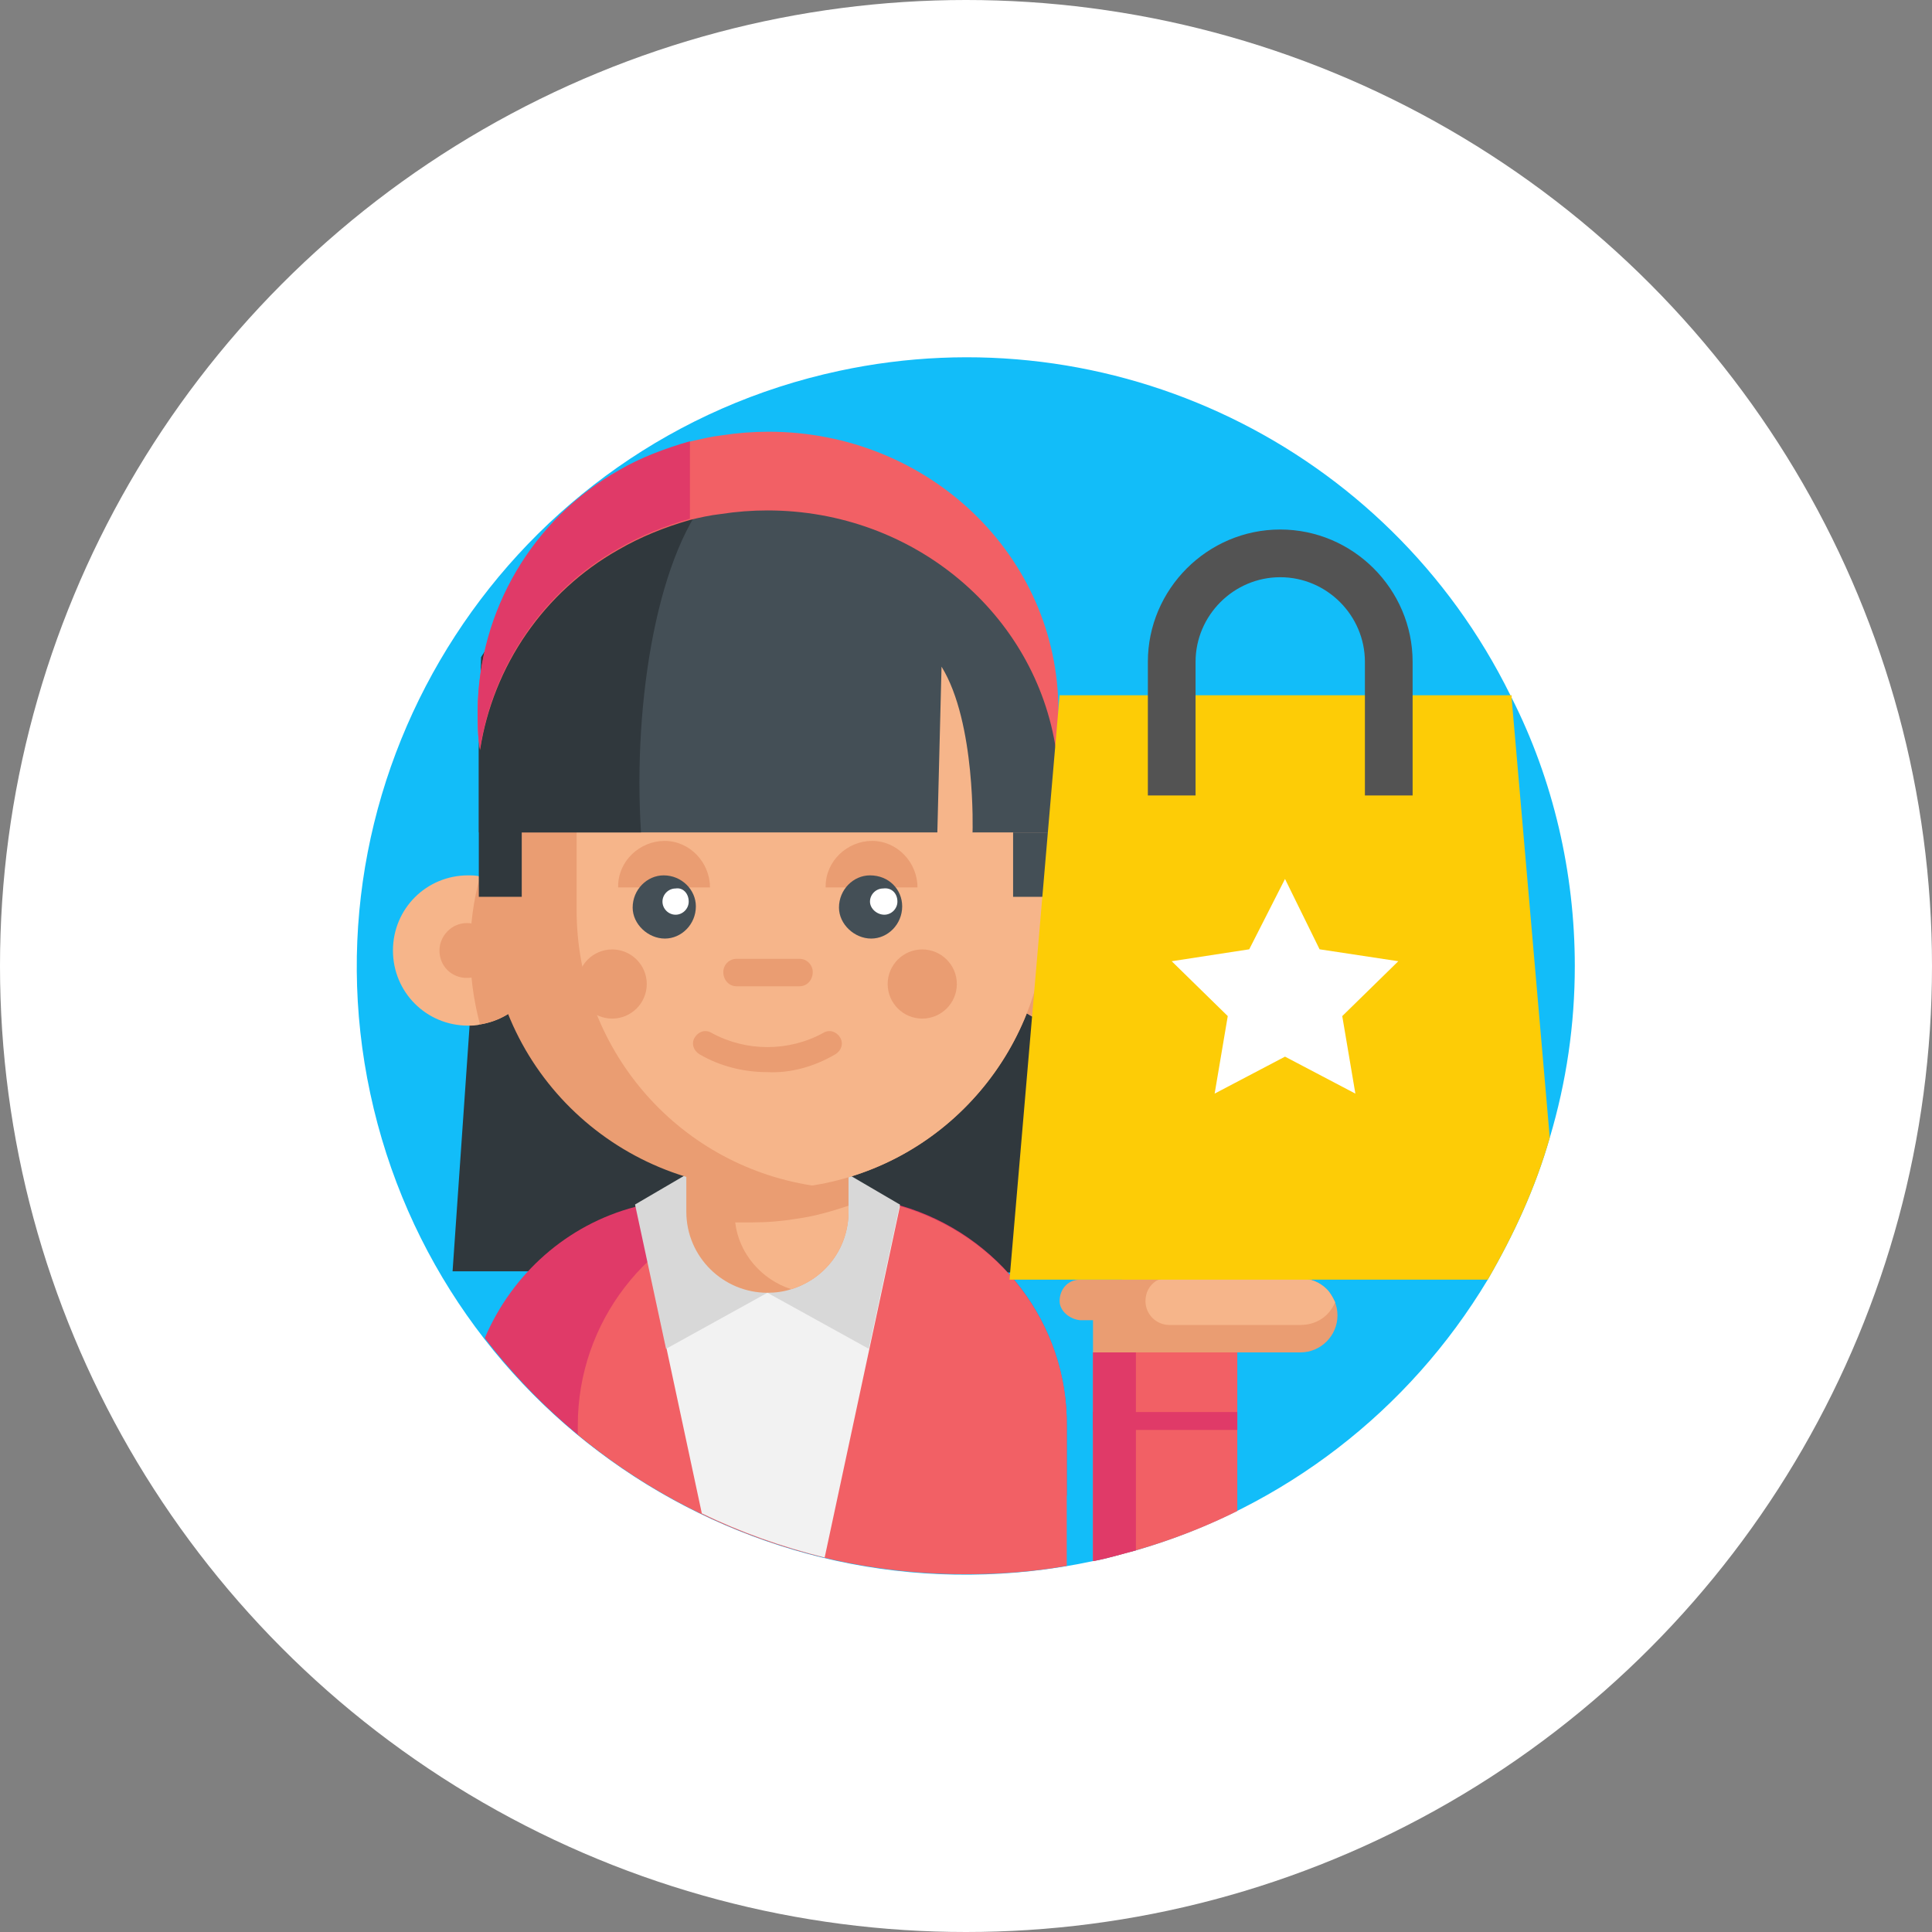 <?xml version="1.0" encoding="utf-8"?>
<!-- Generator: Adobe Illustrator 27.1.1, SVG Export Plug-In . SVG Version: 6.00 Build 0)  -->
<svg version="1.1" id="Layer_1" xmlns="http://www.w3.org/2000/svg" xmlns:xlink="http://www.w3.org/1999/xlink" x="0px" y="0px"
	 viewBox="0 0 162 162" style="enable-background:new 0 0 162 162;" xml:space="preserve">
<rect x="0" y="0" width="162" height="162" fill="#808080" stroke="none"/>
<style type="text/css">
	.st0{fill:#FFFFFF;}
	.st1{fill:none;}
	.st2{fill:#12BDF9;}
	.st3{fill:#F26065;}
	.st4{fill:#E03A68;}
	.st5{fill:#EA9D72;}
	.st6{fill:#F6B58A;}
	.st7{fill:#30383D;}
	.st8{fill:#F2F2F2;}
	.st9{fill:#D8D8D8;}
	.st10{fill:#444F56;}
	.st11{fill:#FDCC06;}
	.st12{fill:#535353;}
</style>
<g transform="matrix(1, 0, 0, 1, 0, 0)">
	<circle id="Ellipse_33-2" class="st0" cx="81" cy="81" r="81"/>
</g>
<rect class="st1" width="162" height="162"/>
<g id="buyer" transform="translate(-0.051)">
	<path id="Path_2589" class="st2" d="M132.1,81c0,4.9-0.7,9.7-2.1,14.4c-1.2,4.2-3,8.1-5.2,11.9c-6.6,11-17.1,19.1-29.5,22.7
		c-1.2,0.3-2.4,0.7-3.6,0.9c-27.6,5.9-54.7-11.7-60.6-39.2S42.9,37,70.4,31.1c22.8-4.9,46,6.3,56.3,27.2c0,0.1,0,0.1,0.1,0.2
		C130.3,65.4,132.1,73.2,132.1,81z"/>
	<path id="Path_2590" class="st3" d="M103.8,113.4v13.3c-3.8,1.9-7.9,3.3-12.1,4.2v-17.5H103.8z"/>
	<path id="Path_2591" class="st4" d="M91.7,118.4h12.1v1.5H91.7V118.4z"/>
	<path id="Path_2592" class="st4" d="M95.3,113.4V130c-1.2,0.3-2.4,0.7-3.6,0.9v-17.5L95.3,113.4L95.3,113.4z"/>
	<path id="Path_2593" class="st5" d="M112.2,110.3c0,1.7-1.4,3.1-3.1,3.1H91.7v-3.1c0-1.7,1.4-3.1,3.1-3.1h14.3
		C110.8,107.2,112.2,108.6,112.2,110.3z"/>
	<path id="Path_2594" class="st5" d="M112,109.2c-0.5,1.2-1.6,1.9-2.9,1.9H94.6v-0.8c0-1.7,1.4-3.1,3.1-3.1h11.4
		c0.8,0,1.6,0.3,2.2,0.9C111.6,108.4,111.8,108.8,112,109.2z"/>
	<path id="Path_2595" class="st6" d="M112,109.2c-0.5,1.2-1.6,1.9-2.9,1.9H98.1c-1.1,0-2-0.9-2-2c0-0.7,0.3-1.3,0.9-1.7
		c0.2-0.1,0.5-0.2,0.7-0.2h11.4c0.8,0,1.6,0.3,2.2,0.9C111.6,108.4,111.8,108.8,112,109.2z"/>
	<path id="Path_2596" class="st5" d="M90.6,110.7H95v-3.4h-4.4c-1,0-1.7,0.8-1.7,1.8C88.9,109.9,89.7,110.6,90.6,110.7z"/>
	<path id="Path_2597" class="st7" d="M64.4,106.6H38l2.3-33.2"/>
	<path id="Path_2598" class="st7" d="M88.6,73.5l2.3,33.2H65.8"/>
	<path id="Path_2599" class="st4" d="M89.5,119.6v5.8c-5.2,2.9-10.8,4.9-16.7,5.9c0,0-0.1,0-0.1,0c-8.9-1.5-17.2-5.3-24.2-11
		c-2.9-2.4-5.5-5.1-7.8-8.1c2.3-5.4,6.9-9.5,12.6-11c0.3-0.1,0.6-0.2,0.9-0.2c0.8-0.2,1.6-0.3,2.5-0.4c0.5,0,1-0.1,1.6-0.1h12.4
		c1.4,0,2.7,0.1,4,0.4c0.1,0,0.1,0,0.2,0c0.2,0.1,0.4,0.1,0.7,0.2h0C83.8,103.5,89.6,111,89.5,119.6z"/>
	<path id="Path_2600" class="st3" d="M89.5,119.6v11.7c-2.8,0.5-5.6,0.7-8.5,0.7c-11.9,0-23.3-4.1-32.5-11.7v-0.8
		c0-8.6,5.8-16.1,14-18.3c0.3-0.1,0.6-0.2,0.9-0.2c0.8-0.2,1.6-0.3,2.5-0.4c0.5,0,1-0.1,1.6-0.1h3c1.4,0,2.7,0.1,4,0.4
		c0.1,0,0.1,0,0.2,0c0.2,0.1,0.4,0.1,0.7,0.2h0C83.8,103.5,89.6,111,89.5,119.6z"/>
	<path id="Path_2601" class="st8" d="M75.5,101l0,0.2l-6.3,29.4c-3.6-0.9-7-2.1-10.3-3.7l-5.5-25.7l0-0.2L75.5,101z"/>
	<path id="Path_2602" class="st9" d="M64.4,108.4l-8.5,4.7L53.3,101l5.3-3.1"/>
	<path id="Path_2603" class="st9" d="M64.4,108.4l8.5,4.7l2.6-12.1l-5.3-3.1"/>
	<path id="Path_2604" class="st5" d="M71.2,93.3v8.3c0,3-1.9,5.6-4.8,6.5c-0.6,0.2-1.3,0.3-2,0.3c-3.7,0-6.8-3-6.8-6.8v-8.3H71.2z"
		/>
	<path id="Path_2605" class="st6" d="M71.2,101.1v0.5c0,3-1.9,5.6-4.8,6.5c-2.5-0.8-4.4-3-4.7-5.6c0.5,0,0.9,0,1.4,0
		c1.3,0,2.5-0.1,3.7-0.3C68.3,102,69.7,101.6,71.2,101.1z"/>
	<path id="Path_2606" class="st6" d="M45.6,79.7c0,3.1-2.2,5.7-5.3,6.2c-0.3,0.1-0.7,0.1-1,0.1c-3.5,0-6.3-2.8-6.3-6.3
		s2.8-6.3,6.3-6.3c0.3,0,0.7,0,1,0.1C43.3,74,45.6,76.6,45.6,79.7z"/>
	<path id="Path_2607" class="st5" d="M45.6,79.7c0,3.1-2.2,5.7-5.3,6.2c-1.1-4.1-1.1-8.4,0-12.4C43.3,74,45.5,76.6,45.6,79.7z"/>
	<path id="Path_2608" class="st5" d="M41.5,79.7c0,1.2-1,2.3-2.3,2.3s-2.3-1-2.3-2.3c0-1.2,1-2.3,2.3-2.3S41.5,78.4,41.5,79.7
		L41.5,79.7z"/>
	<path id="Path_2609" class="st6" d="M83.3,79.7c0,3.1,2.2,5.7,5.3,6.2c0.3,0.1,0.7,0.1,1,0.1c3.5,0,6.3-2.8,6.3-6.3
		s-2.8-6.3-6.3-6.3c-0.3,0-0.7,0-1,0.1C85.5,74,83.3,76.6,83.3,79.7z"/>
	<path id="Path_2610" class="st5" d="M83.3,79.7c0,3.1,2.2,5.7,5.3,6.2c1.1-4.1,1.1-8.4,0-12.4C85.5,74,83.3,76.6,83.3,79.7z"/>
	<path id="Path_2611" class="st5" d="M91.8,79.7c0,1.2-1,2.3-2.3,2.3s-2.3-1-2.3-2.3c0-1.2,1-2.2,2.2-2.3
		C90.8,77.4,91.8,78.4,91.8,79.7C91.8,79.7,91.8,79.7,91.8,79.7z"/>
	<path id="Path_2612" class="st5" d="M87.8,67.4v8.9c0,11.5-8.3,21.3-19.6,23.1c0,0-0.1,0-0.1,0c-1.2,0.2-2.4,0.3-3.6,0.3
		C51.5,99.7,41,89.3,41,76.4c0,0,0,0,0,0v-8.9C41,54.5,51.4,44,64.3,44c0,0,0,0,0.1,0c1.2,0,2.4,0.1,3.6,0.3
		C79.4,46.1,87.8,55.9,87.8,67.4z"/>
	<path id="Path_2613" class="st6" d="M87.8,67.4v8.9c0,11.5-8.3,21.3-19.6,23.1c0,0-0.1,0-0.1,0c-11.4-1.8-19.7-11.6-19.7-23.1v-8.9
		c0-11.5,8.4-21.3,19.8-23.1C79.4,46.1,87.8,55.9,87.8,67.4z"/>
	<g id="Group_556" transform="translate(18.483 40.511)">
		<path id="Path_2614" class="st5" d="M61.8,42c0,1.6-1.3,2.9-2.9,2.9c-1.6,0-2.9-1.3-2.9-2.9c0-1.6,1.3-2.9,2.9-2.9
			C60.5,39.1,61.8,40.4,61.8,42C61.8,42,61.8,42,61.8,42z"/>
		<path id="Path_2615" class="st5" d="M35.8,42c0,1.6-1.3,2.9-2.9,2.9c-1.6,0-2.9-1.3-2.9-2.9c0-1.6,1.3-2.9,2.9-2.9
			C34.5,39.1,35.8,40.4,35.8,42C35.8,42,35.8,42,35.8,42z"/>
		<path id="Path_2616" class="st5" d="M58.5,33.9c0-2.1-1.7-3.9-3.8-3.9c-2.1,0-3.9,1.7-3.9,3.8c0,0,0,0.1,0,0.1"/>
		<path id="Path_2617" class="st5" d="M41.1,33.9c0-2.1-1.7-3.9-3.8-3.9c-2.1,0-3.9,1.7-3.9,3.8c0,0,0,0.1,0,0.1"/>
	</g>
	<path id="Path_2618" class="st10" d="M58.4,76c0,1.5-1.2,2.7-2.6,2.7s-2.7-1.2-2.7-2.6c0-1.5,1.2-2.7,2.6-2.7c0,0,0,0,0,0
		C57.2,73.4,58.4,74.6,58.4,76z"/>
	<path id="Path_2619" class="st10" d="M75.7,76c0,1.5-1.2,2.7-2.6,2.7s-2.7-1.2-2.7-2.6c0-1.5,1.2-2.7,2.6-2.7h0
		C74.6,73.4,75.7,74.6,75.7,76z"/>
	<path id="Path_2620" class="st5" d="M67.1,82.7h-5.3c-0.6,0-1.1-0.5-1.1-1.2c0-0.6,0.5-1.1,1.1-1.1h5.3c0.6,0,1.1,0.5,1.1,1.1
		c0,0,0,0,0,0C68.2,82.2,67.7,82.7,67.1,82.7C67.1,82.7,67.1,82.7,67.1,82.7z"/>
	<path id="Path_2621" class="st5" d="M64.4,89.9c-2,0-4-0.5-5.7-1.5c-0.5-0.3-0.7-0.9-0.4-1.4c0.3-0.5,0.9-0.7,1.4-0.4
		c2.9,1.6,6.5,1.6,9.4,0c0.5-0.3,1.1-0.1,1.4,0.4c0.3,0.5,0.1,1.1-0.4,1.4C68.4,89.4,66.4,90,64.4,89.9z"/>
	<path id="Path_2622" class="st0" d="M57.8,75.6c0,0.6-0.5,1.1-1.1,1.1s-1.1-0.5-1.1-1.1s0.5-1.1,1.1-1.1
		C57.3,74.4,57.8,74.9,57.8,75.6C57.8,75.6,57.8,75.6,57.8,75.6z"/>
	<path id="Path_2623" class="st0" d="M75.3,75.6c0,0.6-0.5,1.1-1.1,1.1S73,76.2,73,75.6s0.5-1.1,1.1-1.1
		C74.8,74.4,75.3,74.9,75.3,75.6C75.3,75.6,75.3,75.6,75.3,75.6z"/>
	<path id="Path_2624" class="st10" d="M88.6,57.7v12.1H40.2v-7l0.2-7.7l3.4-5.3l10.6-7.9L60,41l6.7-1l13.7,5L88.6,57.7z"/>
	<path id="Path_2625" class="st7" d="M53.8,69.8h-10v5.4h-3.6V62.8l0.2-7.7l3.4-5.3l10.6-7.9L60,41C55.2,46,53.1,58.8,53.8,69.8z"/>
	<path id="Path_2626" class="st3" d="M88.8,59.6c0,1.1-0.1,2.2-0.2,3.3c-1.7-11.4-11.9-20.1-24.2-20.1c-1.3,0-2.6,0.1-3.9,0.3
		c-0.9,0.1-1.8,0.3-2.6,0.5c-2.1,0.6-4.1,1.4-6,2.5c-6.2,3.5-10.5,9.7-11.6,16.8c-0.2-1.1-0.2-2.2-0.2-3.3c0.1-8.3,4.6-16,11.9-20.1
		c1.9-1.1,3.9-1.9,6-2.5c0.9-0.2,1.7-0.4,2.6-0.5c1.3-0.2,2.6-0.3,3.9-0.3C77.9,36.2,88.8,46.6,88.8,59.6z"/>
	<path id="Path_2627" class="st10" d="M85,69.8h3.6v5.4H85V69.8z"/>
	<path id="Path_2628" class="st6" d="M81.6,69.8c0,0,0.3-9.2-2.6-13.9l-0.4,15.8"/>
	<path id="Path_2629" class="st4" d="M57.9,37v6.5c-2.1,0.6-4.1,1.4-6,2.5c-6.2,3.5-10.5,9.7-11.6,16.8c-0.2-1.1-0.2-2.2-0.2-3.3
		c0.1-8.3,4.6-16,11.9-20.1C53.7,38.4,55.8,37.6,57.9,37z"/>
	<path id="Path_2630" class="st11" d="M130,95.4c-1.2,4.2-3,8.1-5.2,11.9H84.7l4.2-49h37.9l0,0.2L130,95.4z"/>
	<path id="Path_2631" class="st12" d="M118.5,66.7h-4V55.5c0-3.9-3.2-7.1-7.1-7.1s-7.1,3.2-7.1,7.1v11.2h-4V55.5
		c0-6.1,5-11.1,11.1-11.1c6.1,0,11.1,5,11.1,11.1V66.7z"/>
	<path id="Path_2632" class="st0" d="M107.8,73.7l2.9,5.9l6.6,1l-4.7,4.6l1.1,6.5l-5.9-3.1l-5.9,3.1l1.1-6.5l-4.7-4.6l6.5-1
		L107.8,73.7z"/>
</g>
</svg>
